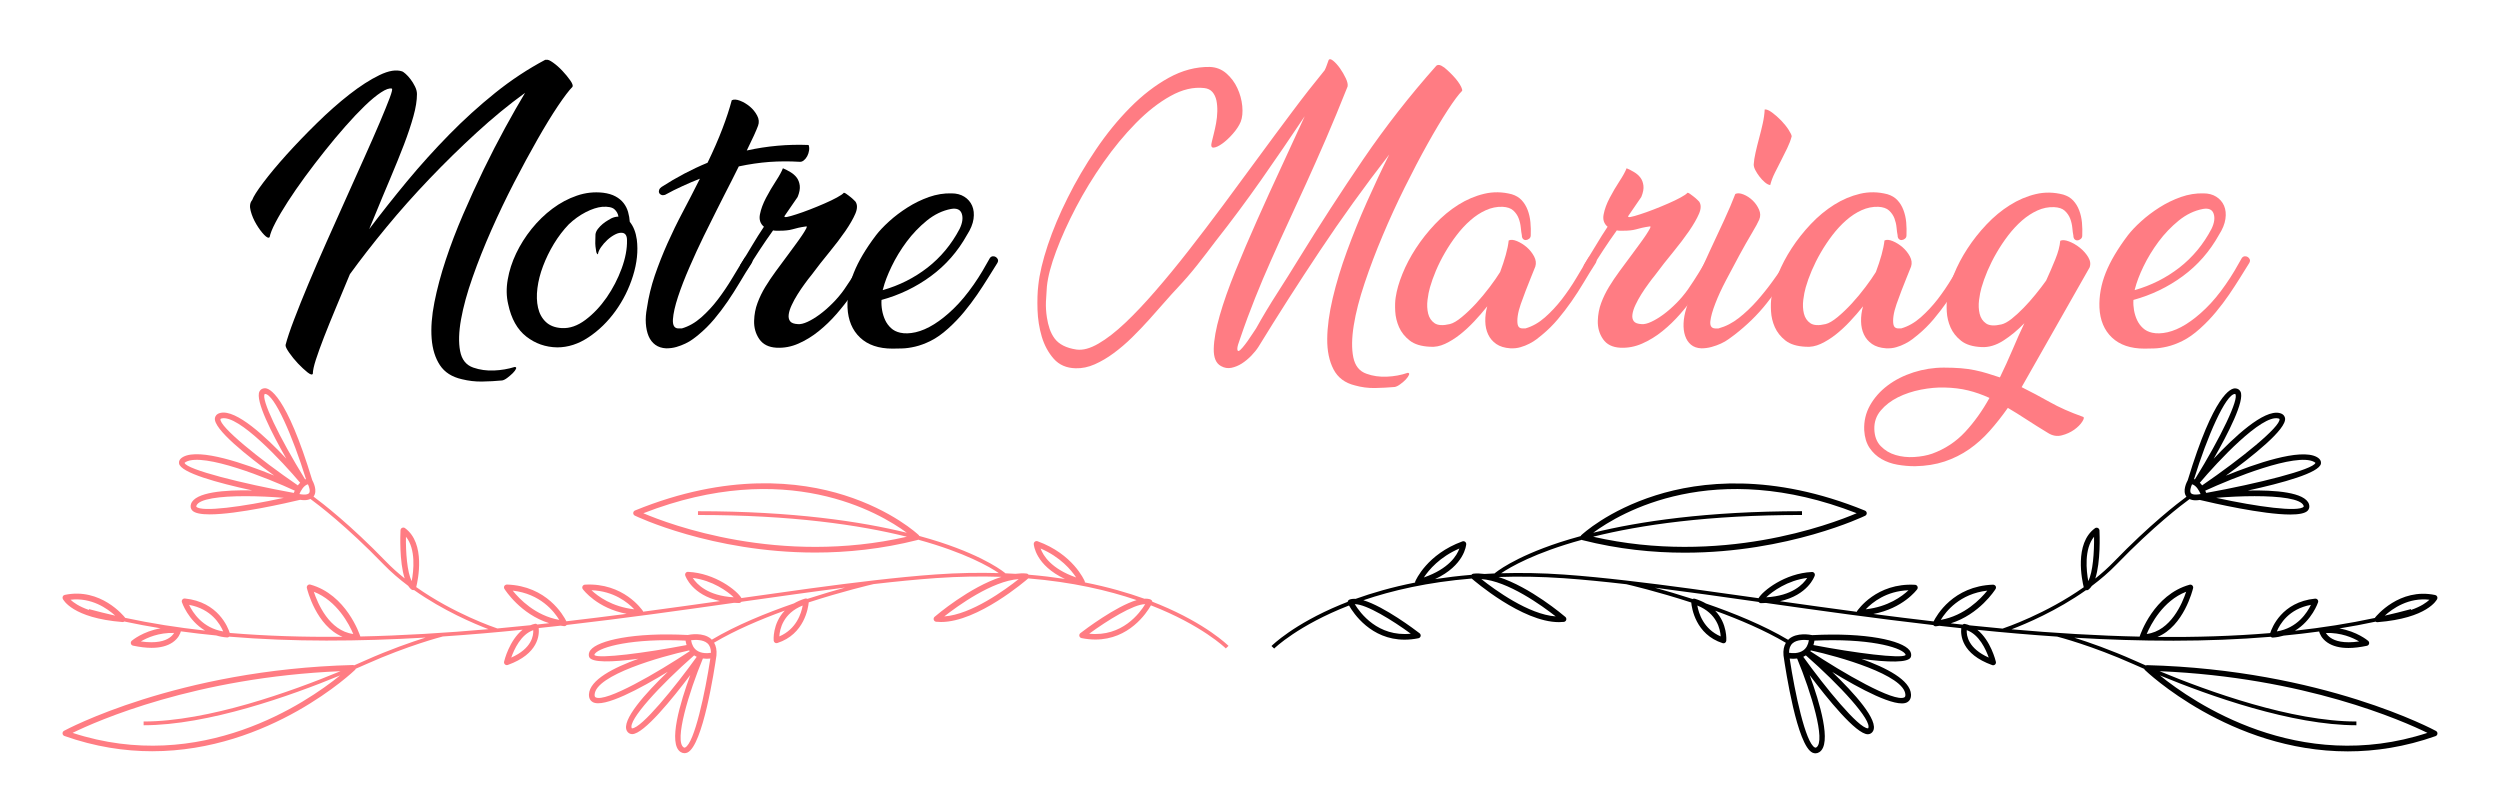 <?xml version="1.0" encoding="utf-8"?>
<!-- Generator: Adobe Illustrator 16.0.0, SVG Export Plug-In . SVG Version: 6.00 Build 0)  -->
<!DOCTYPE svg PUBLIC "-//W3C//DTD SVG 1.1//EN" "http://www.w3.org/Graphics/SVG/1.1/DTD/svg11.dtd">
<svg version="1.1" id="Calque_1" xmlns="http://www.w3.org/2000/svg" xmlns:xlink="http://www.w3.org/1999/xlink" x="0px" y="0px"
	 width="200px" height="65px" viewBox="0 0 200 65" enable-background="new 0 0 200 65" xml:space="preserve">
<g>
	<g>
		<g>
			<path d="M43.72,4.786c0.097-0.031,0.272,0.04,0.525,0.222c0.254,0.18,0.503,0.399,0.748,0.661
				c0.244,0.26,0.453,0.514,0.624,0.759c0.172,0.244,0.233,0.415,0.184,0.514c-0.277,0.28-0.664,0.79-1.164,1.532
				c-0.498,0.741-1.044,1.638-1.641,2.683c-0.596,1.046-1.217,2.193-1.863,3.441c-0.645,1.25-1.254,2.52-1.824,3.81
				c-0.572,1.293-1.074,2.554-1.506,3.788c-0.434,1.229-0.74,2.351-0.92,3.354c-0.179,1.003-0.205,1.851-0.073,2.535
				c0.131,0.688,0.481,1.126,1.054,1.323c0.521,0.181,1.073,0.256,1.654,0.232c0.578-0.024,1.13-0.119,1.653-0.282
				c0.113,0,0.151,0.05,0.109,0.147c-0.04,0.099-0.126,0.214-0.257,0.346c-0.131,0.127-0.277,0.255-0.441,0.378
				c-0.163,0.124-0.301,0.19-0.416,0.208c-0.523,0.05-1.057,0.077-1.604,0.087c-0.548,0.008-1.082-0.056-1.605-0.185
				c-0.801-0.18-1.389-0.556-1.766-1.129c-0.374-0.57-0.595-1.281-0.66-2.13c-0.065-0.851,0.008-1.813,0.221-2.893
				c0.213-1.077,0.514-2.208,0.906-3.391c0.391-1.185,0.854-2.395,1.385-3.628c0.53-1.234,1.082-2.437,1.653-3.614
				c0.572-1.175,1.144-2.284,1.715-3.33c0.572-1.046,1.103-1.978,1.593-2.794c-1.307,0.947-2.605,2.014-3.895,3.199
				c-1.292,1.183-2.545,2.412-3.762,3.686s-2.365,2.565-3.441,3.871c-1.078,1.306-2.051,2.557-2.916,3.75
				c-0.393,0.946-0.769,1.849-1.127,2.705c-0.359,0.859-0.674,1.636-0.943,2.328c-0.27,0.695-0.485,1.293-0.65,1.802
				c-0.163,0.506-0.244,0.88-0.244,1.126c-0.049,0.114-0.192,0.076-0.429-0.11c-0.237-0.188-0.489-0.426-0.76-0.708
				c-0.269-0.288-0.506-0.577-0.71-0.873c-0.205-0.293-0.299-0.497-0.282-0.612c0.131-0.506,0.359-1.188,0.687-2.045
				c0.326-0.856,0.71-1.813,1.151-2.865c0.442-1.055,0.923-2.165,1.444-3.335c0.523-1.165,1.043-2.327,1.557-3.479
				c0.516-1.149,1.008-2.251,1.482-3.306c0.473-1.055,0.883-1.986,1.225-2.793c0.342-0.809,0.604-1.453,0.785-1.935
				c0.178-0.482,0.235-0.732,0.17-0.748c-0.195-0.049-0.485,0.053-0.869,0.307c-0.385,0.251-0.816,0.612-1.299,1.077
				c-0.482,0.467-0.996,1.008-1.542,1.629c-0.548,0.621-1.095,1.273-1.642,1.961c-0.548,0.686-1.078,1.381-1.594,2.081
				c-0.514,0.704-0.971,1.365-1.371,1.985c-0.4,0.622-0.732,1.179-0.992,1.677c-0.262,0.5-0.417,0.887-0.467,1.166
				c-0.081,0.099-0.229,0.035-0.44-0.185c-0.212-0.222-0.421-0.501-0.625-0.846c-0.204-0.343-0.354-0.697-0.452-1.064
				c-0.1-0.369-0.059-0.659,0.121-0.87c0.098-0.278,0.396-0.749,0.896-1.41c0.497-0.66,1.114-1.399,1.849-2.217
				c0.736-0.814,1.544-1.657,2.426-2.521c0.883-0.867,1.752-1.636,2.609-2.305c0.857-0.668,1.658-1.185,2.402-1.543
				c0.742-0.359,1.35-0.458,1.824-0.295c0.049,0.016,0.139,0.083,0.27,0.195c0.131,0.116,0.262,0.258,0.391,0.429
				c0.132,0.172,0.251,0.364,0.355,0.577c0.107,0.213,0.16,0.415,0.16,0.612c0,0.506-0.094,1.099-0.283,1.775
				c-0.187,0.677-0.439,1.434-0.757,2.269c-0.319,0.831-0.684,1.73-1.091,2.694c-0.41,0.963-0.834,1.985-1.275,3.061l-0.416,1.005
				c0.947-1.257,1.956-2.53,3.025-3.823c1.069-1.289,2.193-2.534,3.37-3.735c1.175-1.199,2.405-2.313,3.687-3.344
				c1.281-1.029,2.617-1.909,4.005-2.646H43.72z"/>
			<path d="M48.252,15.419c0.392,0.051,0.723,0.147,0.99,0.294c0.271,0.146,0.486,0.327,0.651,0.541
				c0.162,0.21,0.28,0.446,0.354,0.708c0.073,0.263,0.119,0.522,0.135,0.784c0.294,0.359,0.48,0.832,0.563,1.421
				c0.115,0.915,0.013,1.882-0.307,2.904c-0.317,1.02-0.783,1.954-1.396,2.806c-0.611,0.848-1.326,1.548-2.143,2.094
				c-0.818,0.548-1.657,0.819-2.523,0.819c-0.93-0.016-1.756-0.306-2.475-0.868c-0.719-0.564-1.201-1.424-1.446-2.585
				c-0.147-0.621-0.159-1.282-0.035-1.983c0.12-0.703,0.345-1.396,0.673-2.084c0.327-0.685,0.738-1.338,1.236-1.959
				c0.5-0.62,1.055-1.161,1.668-1.618c0.611-0.457,1.261-0.805,1.947-1.039C46.83,15.415,47.531,15.338,48.252,15.419z
				 M47.834,20.345c-0.064-0.016-0.109-0.087-0.135-0.21c-0.025-0.121-0.045-0.26-0.061-0.415c-0.018-0.154-0.021-0.322-0.012-0.504
				c0.008-0.18,0.012-0.335,0.012-0.464c0.016-0.146,0.081-0.293,0.195-0.441c0.115-0.147,0.241-0.277,0.38-0.393
				c0.14-0.115,0.274-0.208,0.404-0.283c0.132-0.072,0.221-0.123,0.271-0.159c0.195-0.096,0.392-0.146,0.587-0.146
				c-0.032-0.228-0.14-0.423-0.319-0.586c-0.178-0.162-0.505-0.23-0.979-0.199c-0.392,0.037-0.833,0.18-1.322,0.43
				c-0.491,0.256-0.939,0.577-1.35,0.969c-0.439,0.457-0.836,0.977-1.188,1.555c-0.351,0.581-0.641,1.174-0.869,1.778
				c-0.23,0.604-0.381,1.194-0.454,1.775c-0.073,0.58-0.056,1.103,0.05,1.567c0.105,0.467,0.314,0.845,0.625,1.139
				c0.31,0.294,0.734,0.458,1.273,0.489c0.637,0.036,1.27-0.187,1.898-0.66s1.193-1.07,1.691-1.787
				c0.498-0.721,0.897-1.492,1.2-2.316c0.302-0.823,0.444-1.579,0.429-2.267c0-0.343-0.115-0.539-0.342-0.586
				c-0.182-0.032-0.381,0.008-0.602,0.122c-0.221,0.112-0.43,0.26-0.625,0.438c-0.197,0.18-0.368,0.379-0.515,0.589
				C47.932,19.991,47.85,20.182,47.834,20.345z"/>
			<path d="M53.199,15.59c-0.115,0.035-0.213,0.035-0.294,0c-0.081-0.031-0.14-0.084-0.171-0.159c-0.033-0.073-0.033-0.155,0-0.244
				c0.031-0.091,0.098-0.166,0.195-0.233c1.192-0.769,2.416-1.413,3.675-1.934c0.474-0.98,0.871-1.888,1.188-2.722
				c0.319-0.832,0.567-1.593,0.748-2.277c0.162-0.083,0.383-0.071,0.661,0.036c0.277,0.107,0.54,0.263,0.784,0.466
				s0.439,0.445,0.587,0.724c0.147,0.276,0.171,0.546,0.073,0.809c-0.065,0.179-0.175,0.44-0.33,0.783
				c-0.156,0.342-0.347,0.744-0.574,1.201c1.631-0.361,3.282-0.508,4.947-0.441c0.049,0.132,0.063,0.279,0.037,0.441
				c-0.025,0.163-0.074,0.314-0.146,0.451c-0.073,0.139-0.169,0.255-0.282,0.346c-0.115,0.088-0.229,0.123-0.343,0.107
				c-0.818-0.049-1.621-0.044-2.413,0.012c-0.794,0.061-1.605,0.179-2.438,0.357c-0.18,0.376-0.367,0.752-0.563,1.127
				c-0.196,0.375-0.385,0.743-0.564,1.103c-0.113,0.227-0.326,0.648-0.637,1.261c-0.311,0.613-0.657,1.311-1.041,2.094
				c-0.383,0.784-0.764,1.611-1.139,2.476c-0.377,0.866-0.684,1.658-0.92,2.376c-0.236,0.72-0.371,1.316-0.404,1.79
				c-0.031,0.474,0.105,0.72,0.416,0.735h0.295c0.555-0.162,1.074-0.458,1.556-0.884c0.481-0.425,0.927-0.906,1.335-1.444
				c0.408-0.54,0.788-1.103,1.14-1.691c0.351-0.588,0.681-1.126,0.991-1.616c0.051-0.082,0.119-0.126,0.209-0.134
				s0.172,0.012,0.244,0.06c0.074,0.048,0.127,0.115,0.16,0.196c0.033,0.083,0.016,0.182-0.049,0.293
				c-0.328,0.506-0.646,1.022-0.955,1.545c-0.312,0.522-0.635,1.029-0.968,1.519c-0.335,0.49-0.695,0.965-1.079,1.422
				s-0.805,0.874-1.261,1.25c-0.114,0.099-0.261,0.21-0.442,0.342c-0.179,0.131-0.377,0.251-0.6,0.354
				c-0.22,0.106-0.457,0.197-0.709,0.27c-0.256,0.075-0.527,0.111-0.822,0.111c-0.342-0.016-0.633-0.111-0.869-0.282
				s-0.416-0.406-0.539-0.696c-0.123-0.296-0.195-0.633-0.221-1.019c-0.024-0.382,0.004-0.787,0.086-1.214
				c0.131-0.896,0.344-1.774,0.637-2.633c0.294-0.857,0.63-1.704,1.005-2.548c0.375-0.84,0.783-1.679,1.225-2.512
				c0.442-0.832,0.874-1.675,1.3-2.522l0.073-0.146c-0.458,0.179-0.919,0.373-1.385,0.589C54.143,15.092,53.674,15.33,53.199,15.59z
				"/>
			<path d="M68.096,23.627c-0.344,0.489-0.735,0.987-1.176,1.493c-0.441,0.509-0.915,0.964-1.422,1.372
				c-0.506,0.41-1.045,0.74-1.616,0.992c-0.572,0.254-1.159,0.365-1.765,0.333c-0.621-0.035-1.078-0.262-1.373-0.688
				c-0.292-0.425-0.432-0.915-0.415-1.469c0.016-0.509,0.105-0.982,0.271-1.421c0.162-0.441,0.37-0.871,0.625-1.289
				c0.252-0.413,0.529-0.827,0.831-1.237c0.302-0.407,0.617-0.832,0.942-1.273c0.213-0.294,0.426-0.582,0.637-0.867
				c0.213-0.287,0.394-0.541,0.54-0.761c0.147-0.223,0.255-0.396,0.319-0.525c0.064-0.132,0.064-0.189,0-0.174
				c-0.246,0.034-0.453,0.071-0.625,0.11c-0.172,0.04-0.331,0.083-0.479,0.124c-0.146,0.04-0.303,0.068-0.465,0.084
				c-0.164,0.02-0.359,0.027-0.588,0.027c-0.082,0-0.163,0-0.244,0c-0.082,0-0.164-0.008-0.246-0.027
				c-0.375,0.525-0.734,1.046-1.078,1.57c-0.344,0.521-0.67,1.027-0.98,1.518c-0.047,0.083-0.117,0.126-0.207,0.134
				c-0.091,0.009-0.168-0.008-0.232-0.047c-0.066-0.04-0.115-0.107-0.147-0.195c-0.034-0.091-0.008-0.195,0.073-0.307
				c0.326-0.524,0.634-1.026,0.918-1.508c0.286-0.481,0.592-0.967,0.92-1.457c-0.295-0.246-0.401-0.577-0.318-0.995
				c0.08-0.413,0.244-0.855,0.488-1.32c0.246-0.467,0.508-0.911,0.785-1.337c0.277-0.423,0.465-0.768,0.564-1.027
				c0.194,0.08,0.396,0.184,0.6,0.307c0.204,0.12,0.371,0.268,0.502,0.439c0.131,0.174,0.211,0.384,0.246,0.639
				c0.031,0.251-0.025,0.559-0.172,0.916l-1.03,1.496c-0.063,0.1-0.009,0.131,0.173,0.1c0.178-0.035,0.432-0.103,0.758-0.212
				c0.328-0.104,0.69-0.233,1.091-0.389c0.399-0.155,0.788-0.315,1.163-0.479c0.377-0.163,0.707-0.322,0.992-0.478
				c0.287-0.154,0.471-0.282,0.552-0.381c0.05,0,0.118,0.032,0.209,0.099c0.089,0.064,0.188,0.14,0.293,0.22
				c0.107,0.083,0.201,0.163,0.282,0.247c0.082,0.08,0.131,0.13,0.146,0.146c0.164,0.243,0.16,0.566-0.012,0.968
				c-0.171,0.398-0.437,0.86-0.796,1.385c-0.359,0.521-0.784,1.083-1.274,1.68c-0.489,0.594-0.972,1.21-1.445,1.847
				c-0.163,0.198-0.344,0.429-0.538,0.7c-0.197,0.27-0.384,0.545-0.563,0.831c-0.182,0.287-0.336,0.568-0.465,0.848
				c-0.133,0.275-0.215,0.53-0.246,0.756c-0.033,0.23,0.004,0.414,0.109,0.554c0.106,0.139,0.315,0.215,0.625,0.23
				c0.213,0.02,0.47-0.044,0.771-0.183c0.303-0.139,0.625-0.335,0.969-0.587c0.344-0.253,0.686-0.552,1.027-0.895
				c0.344-0.342,0.654-0.711,0.932-1.102c0.327-0.474,0.625-0.932,0.895-1.373c0.27-0.44,0.494-0.824,0.674-1.151
				c0.064-0.082,0.143-0.126,0.232-0.134s0.172,0.012,0.245,0.06s0.123,0.115,0.147,0.196c0.025,0.083,0.003,0.182-0.061,0.293
				c-0.279,0.427-0.539,0.859-0.784,1.301C68.634,22.793,68.373,23.219,68.096,23.627z"/>
			<path d="M77.355,18.801c-0.733,1.32-1.698,2.419-2.891,3.295c-1.191,0.875-2.507,1.507-3.943,1.898
				c-0.018,0.277,0,0.557,0.049,0.831c0.049,0.279,0.131,0.541,0.244,0.785c0.115,0.246,0.271,0.457,0.467,0.636
				c0.195,0.183,0.44,0.303,0.734,0.37c0.359,0.081,0.771,0.068,1.238-0.037c0.465-0.106,0.955-0.317,1.468-0.636
				c0.517-0.321,1.043-0.74,1.582-1.265c0.538-0.521,1.067-1.159,1.592-1.91c0.261-0.375,0.498-0.743,0.711-1.103
				c0.212-0.359,0.407-0.701,0.589-1.028c0.063-0.082,0.141-0.126,0.231-0.134s0.172,0.012,0.245,0.06
				c0.074,0.048,0.127,0.115,0.16,0.196c0.031,0.083,0.016,0.182-0.051,0.293c-0.229,0.362-0.473,0.752-0.734,1.178
				c-0.262,0.423-0.551,0.868-0.869,1.334c-0.319,0.465-0.67,0.932-1.054,1.396c-0.384,0.466-0.812,0.911-1.286,1.337
				s-0.931,0.748-1.373,0.967c-0.441,0.22-0.857,0.375-1.249,0.466s-0.743,0.139-1.054,0.146c-0.309,0.01-0.563,0.014-0.76,0.014
				c-1.109,0-1.975-0.296-2.596-0.885c-0.621-0.586-0.957-1.388-1.004-2.399c-0.034-0.932,0.134-1.858,0.502-2.782
				c0.367-0.922,0.959-1.921,1.775-3c0.261-0.342,0.613-0.715,1.053-1.114c0.441-0.401,0.932-0.771,1.471-1.113
				c0.539-0.343,1.11-0.621,1.715-0.836c0.604-0.21,1.209-0.31,1.813-0.291c0.393,0,0.732,0.089,1.017,0.268
				c0.286,0.179,0.495,0.422,0.625,0.723c0.131,0.304,0.167,0.653,0.111,1.056C77.826,17.914,77.65,18.343,77.355,18.801z
				 M70.645,23.111c-0.018,0.035-0.025,0.066-0.025,0.099c1.323-0.375,2.516-0.976,3.578-1.799c1.061-0.827,1.918-1.857,2.572-3.101
				c0.228-0.473,0.284-0.878,0.172-1.213c-0.115-0.334-0.4-0.461-0.859-0.381c-0.686,0.131-1.33,0.44-1.935,0.93
				c-0.604,0.493-1.144,1.055-1.618,1.691c-0.473,0.637-0.873,1.297-1.199,1.973C71.004,21.988,70.773,22.589,70.645,23.111z"/>
			<path fill="#FF7C83" d="M106.288,4.81c0.068-0.112,0.188-0.096,0.368,0.052c0.18,0.146,0.359,0.346,0.54,0.598
				c0.179,0.254,0.335,0.521,0.465,0.798c0.132,0.277,0.179,0.498,0.147,0.661c-0.604,1.521-1.182,2.91-1.727,4.178
				c-0.55,1.266-1.075,2.452-1.581,3.563c-0.507,1.11-0.994,2.169-1.459,3.176c-0.467,1.002-0.919,1.998-1.357,2.988
				c-0.441,0.986-0.867,1.993-1.274,3.013c-0.408,1.021-0.811,2.102-1.199,3.246c-0.148,0.392-0.225,0.661-0.225,0.81
				c0,0.146,0.041,0.206,0.113,0.183c0.072-0.025,0.174-0.116,0.305-0.271c0.133-0.154,0.266-0.329,0.406-0.524
				c0.139-0.196,0.268-0.387,0.389-0.576c0.125-0.188,0.221-0.331,0.285-0.428c0.537-0.967,1.102-1.905,1.689-2.817
				c0.589-0.914,1.165-1.838,1.738-2.77c1.668-2.71,3.387-5.364,5.158-7.963c1.771-2.597,3.719-5.088,5.841-7.473
				c0.101-0.08,0.23-0.08,0.395,0c0.163,0.084,0.318,0.196,0.466,0.343c0.146,0.131,0.298,0.278,0.453,0.442
				c0.155,0.163,0.29,0.321,0.403,0.477c0.114,0.155,0.205,0.303,0.27,0.441c0.063,0.14,0.091,0.243,0.074,0.307
				c-0.278,0.278-0.663,0.792-1.152,1.543c-0.49,0.753-1.028,1.653-1.616,2.707c-0.589,1.055-1.197,2.213-1.825,3.479
				c-0.63,1.269-1.219,2.55-1.764,3.847c-0.55,1.299-1.03,2.568-1.445,3.81c-0.417,1.242-0.709,2.371-0.87,3.382
				c-0.163,1.015-0.175,1.863-0.037,2.548c0.14,0.688,0.494,1.129,1.067,1.323c0.489,0.179,1.026,0.255,1.615,0.231
				s1.142-0.125,1.666-0.307c0.113,0,0.151,0.056,0.109,0.159c-0.041,0.106-0.127,0.231-0.255,0.371
				c-0.132,0.138-0.284,0.267-0.455,0.389c-0.171,0.125-0.314,0.191-0.43,0.212c-0.521,0.047-1.053,0.074-1.59,0.084
				c-0.542,0.008-1.071-0.061-1.593-0.208c-0.802-0.195-1.372-0.625-1.715-1.286c-0.344-0.664-0.513-1.475-0.504-2.438
				c0.009-0.963,0.156-2.049,0.44-3.259c0.285-1.209,0.667-2.463,1.141-3.761c0.475-1.298,1.004-2.61,1.593-3.931
				c0.588-1.325,1.183-2.592,1.787-3.798c-1.976,2.548-3.825,5.114-5.548,7.704c-1.725,2.588-3.362,5.149-4.914,7.681
				c-0.147,0.231-0.338,0.465-0.574,0.712c-0.238,0.243-0.49,0.452-0.76,0.626c-0.27,0.171-0.547,0.282-0.834,0.342
				c-0.283,0.055-0.559,0.012-0.82-0.136c-0.408-0.212-0.604-0.677-0.588-1.396c0.016-0.722,0.176-1.604,0.479-2.66
				c0.301-1.054,0.719-2.232,1.248-3.54c0.531-1.306,1.111-2.666,1.742-4.079c0.628-1.413,1.273-2.83,1.935-4.25
				c0.659-1.421,1.285-2.778,1.874-4.067c-1.144,1.715-2.302,3.406-3.467,5.071c-1.17,1.666-2.389,3.309-3.664,4.925
				c-0.49,0.652-0.982,1.294-1.48,1.922c-0.498,0.629-1.02,1.23-1.557,1.802c-0.311,0.327-0.656,0.711-1.041,1.151
				c-0.383,0.441-0.793,0.903-1.227,1.385c-0.43,0.481-0.887,0.959-1.369,1.433c-0.482,0.475-0.975,0.895-1.473,1.262
				c-0.496,0.369-1.002,0.666-1.518,0.895c-0.516,0.228-1.025,0.334-1.531,0.318c-0.734-0.016-1.318-0.27-1.752-0.76
				c-0.432-0.49-0.75-1.078-0.957-1.763c-0.203-0.688-0.316-1.404-0.342-2.157c-0.023-0.752-0.004-1.404,0.063-1.958
				c0.096-0.915,0.352-1.984,0.758-3.211c0.41-1.225,0.939-2.491,1.596-3.796c0.65-1.31,1.404-2.591,2.252-3.848
				s1.764-2.38,2.744-3.367c0.98-0.991,2.008-1.782,3.086-2.379c1.078-0.594,2.172-0.884,3.281-0.867
				c0.51,0.016,0.947,0.187,1.326,0.513c0.373,0.327,0.67,0.72,0.879,1.177c0.215,0.457,0.346,0.936,0.395,1.433
				c0.047,0.498,0.008,0.919-0.123,1.262c-0.131,0.312-0.34,0.63-0.625,0.956s-0.572,0.593-0.855,0.796
				c-0.285,0.202-0.521,0.31-0.699,0.317c-0.18,0.009-0.221-0.158-0.125-0.5c0.037-0.148,0.084-0.347,0.148-0.602
				c0.066-0.254,0.125-0.534,0.184-0.844c0.059-0.311,0.09-0.626,0.098-0.943c0.008-0.318-0.016-0.613-0.07-0.884
				c-0.061-0.27-0.164-0.493-0.318-0.673c-0.156-0.182-0.375-0.286-0.65-0.318c-0.867-0.1-1.77,0.113-2.709,0.638
				c-0.939,0.521-1.863,1.246-2.768,2.168c-0.906,0.921-1.773,1.971-2.598,3.147c-0.824,1.174-1.555,2.372-2.193,3.591
				c-0.635,1.214-1.164,2.38-1.578,3.489c-0.418,1.11-0.668,2.058-0.748,2.841c-0.031,0.395-0.057,0.797-0.076,1.214
				c-0.016,0.417,0.01,0.836,0.076,1.261c0.049,0.327,0.125,0.634,0.221,0.92c0.098,0.286,0.232,0.542,0.402,0.771
				c0.172,0.229,0.4,0.415,0.688,0.563c0.285,0.146,0.641,0.255,1.064,0.317c0.506,0.067,1.092-0.092,1.752-0.477
				c0.664-0.383,1.373-0.936,2.133-1.652c0.76-0.72,1.568-1.572,2.424-2.563c0.859-0.986,1.742-2.062,2.646-3.22
				c0.906-1.161,1.83-2.371,2.77-3.637c0.939-1.269,1.869-2.53,2.793-3.788c0.921-1.257,1.833-2.486,2.732-3.685
				c0.896-1.201,1.765-2.308,2.595-3.322c0.066-0.129,0.124-0.263,0.171-0.403C106.191,5.076,106.239,4.941,106.288,4.81z"/>
			<path fill="#FF7C83" d="M122.46,18.824c0,0.116-0.042,0.204-0.123,0.271c-0.083,0.064-0.167,0.101-0.258,0.108
				c-0.088,0.009-0.167-0.021-0.231-0.084c-0.067-0.066-0.099-0.162-0.099-0.295c-0.034-0.163-0.062-0.369-0.086-0.624
				c-0.025-0.254-0.082-0.498-0.172-0.736c-0.089-0.234-0.232-0.445-0.428-0.624c-0.196-0.179-0.481-0.275-0.858-0.296
				c-0.459-0.016-0.904,0.076-1.334,0.271c-0.434,0.195-0.848,0.466-1.236,0.808c-0.395,0.343-0.761,0.741-1.103,1.189
				c-0.345,0.449-0.654,0.916-0.932,1.396c-0.279,0.481-0.521,0.964-0.725,1.444c-0.202,0.482-0.362,0.928-0.477,1.337
				c-0.083,0.276-0.147,0.612-0.196,1.004c-0.049,0.394-0.031,0.756,0.049,1.091c0.083,0.334,0.254,0.593,0.514,0.771
				c0.262,0.179,0.672,0.203,1.225,0.071c0.262-0.063,0.581-0.25,0.956-0.562c0.377-0.31,0.755-0.673,1.141-1.09
				c0.382-0.418,0.746-0.855,1.091-1.313c0.343-0.454,0.62-0.855,0.833-1.199c0.179-0.474,0.328-0.93,0.452-1.372
				c0.123-0.442,0.199-0.823,0.232-1.15c0.161-0.083,0.384-0.067,0.662,0.048c0.276,0.115,0.539,0.279,0.785,0.489
				c0.242,0.212,0.438,0.459,0.586,0.736c0.146,0.278,0.18,0.546,0.099,0.809c-0.099,0.245-0.216,0.537-0.355,0.883
				c-0.139,0.343-0.278,0.692-0.416,1.051c-0.14,0.361-0.271,0.717-0.393,1.067c-0.121,0.35-0.206,0.669-0.245,0.954
				c-0.039,0.286-0.039,0.521,0,0.699c0.039,0.181,0.151,0.279,0.331,0.295h0.293c0.557-0.162,1.075-0.458,1.558-0.884
				c0.479-0.425,0.931-0.906,1.348-1.444c0.414-0.54,0.8-1.103,1.15-1.691c0.35-0.588,0.673-1.126,0.966-1.616
				c0.05-0.082,0.125-0.126,0.223-0.134c0.097-0.008,0.184,0.012,0.256,0.06c0.075,0.048,0.126,0.115,0.16,0.196
				c0.031,0.083,0.016,0.182-0.05,0.293c-0.326,0.506-0.644,1.022-0.954,1.545c-0.312,0.522-0.636,1.029-0.98,1.519
				c-0.343,0.49-0.707,0.965-1.091,1.422s-0.806,0.874-1.263,1.25c-0.111,0.099-0.255,0.21-0.426,0.342
				c-0.172,0.131-0.369,0.255-0.589,0.366c-0.223,0.115-0.457,0.21-0.712,0.281c-0.251,0.076-0.527,0.104-0.82,0.088
				c-0.457-0.032-0.828-0.147-1.114-0.343c-0.285-0.197-0.502-0.449-0.649-0.76c-0.146-0.31-0.225-0.66-0.232-1.054
				c-0.01-0.392,0.046-0.791,0.157-1.201c-0.327,0.41-0.671,0.81-1.039,1.201c-0.369,0.394-0.748,0.744-1.141,1.054
				c-0.392,0.311-0.793,0.559-1.198,0.748c-0.41,0.188-0.81,0.264-1.201,0.231c-0.702-0.032-1.246-0.198-1.63-0.502
				c-0.384-0.302-0.666-0.657-0.847-1.065c-0.179-0.409-0.282-0.832-0.306-1.273c-0.023-0.442-0.012-0.809,0.036-1.103
				c0.083-0.572,0.262-1.201,0.541-1.887c0.278-0.688,0.636-1.369,1.077-2.046c0.443-0.679,0.951-1.323,1.532-1.937
				c0.578-0.613,1.198-1.127,1.861-1.544c0.662-0.415,1.351-0.709,2.071-0.88c0.717-0.172,1.453-0.16,2.203,0.036
				c0.327,0.099,0.593,0.258,0.797,0.478c0.203,0.22,0.362,0.481,0.477,0.783c0.116,0.303,0.189,0.63,0.222,0.98
				C122.468,18.136,122.476,18.482,122.46,18.824z"/>
			<path fill="#FF7C83" d="M135.591,23.627c-0.345,0.489-0.734,0.987-1.176,1.493c-0.443,0.509-0.916,0.964-1.422,1.372
				c-0.505,0.41-1.045,0.74-1.615,0.992c-0.573,0.254-1.162,0.365-1.767,0.333c-0.62-0.035-1.078-0.262-1.37-0.688
				c-0.293-0.425-0.433-0.915-0.417-1.469c0.016-0.509,0.106-0.982,0.27-1.421c0.163-0.441,0.372-0.871,0.626-1.289
				c0.252-0.413,0.529-0.827,0.831-1.237c0.303-0.407,0.618-0.832,0.942-1.273c0.213-0.294,0.426-0.582,0.638-0.867
				c0.212-0.287,0.395-0.541,0.539-0.761c0.146-0.223,0.253-0.396,0.32-0.525c0.064-0.132,0.064-0.189,0-0.174
				c-0.247,0.034-0.453,0.071-0.624,0.11c-0.173,0.04-0.333,0.083-0.479,0.124c-0.146,0.04-0.303,0.068-0.464,0.084
				c-0.164,0.02-0.362,0.027-0.589,0.027c-0.083,0-0.163,0-0.246,0c-0.08,0-0.164-0.008-0.244-0.027
				c-0.378,0.525-0.736,1.046-1.079,1.57c-0.342,0.521-0.671,1.027-0.979,1.518c-0.051,0.083-0.119,0.126-0.211,0.134
				c-0.088,0.009-0.167-0.008-0.229-0.047c-0.067-0.04-0.116-0.107-0.147-0.195c-0.034-0.091-0.008-0.195,0.072-0.307
				c0.325-0.524,0.632-1.026,0.92-1.508c0.285-0.481,0.591-0.967,0.917-1.457c-0.293-0.246-0.402-0.577-0.316-0.995
				c0.079-0.413,0.242-0.855,0.487-1.32c0.247-0.467,0.506-0.911,0.786-1.337c0.277-0.423,0.464-0.768,0.563-1.027
				c0.194,0.08,0.395,0.184,0.6,0.307c0.205,0.12,0.37,0.268,0.502,0.439c0.133,0.174,0.211,0.384,0.244,0.639
				c0.033,0.251-0.023,0.559-0.171,0.916l-1.027,1.496c-0.067,0.1-0.008,0.131,0.171,0.1c0.179-0.035,0.433-0.103,0.76-0.212
				c0.327-0.104,0.689-0.233,1.091-0.389c0.397-0.155,0.788-0.315,1.161-0.479c0.376-0.163,0.708-0.322,0.992-0.478
				c0.285-0.154,0.469-0.282,0.552-0.381c0.049,0,0.12,0.032,0.208,0.099c0.091,0.064,0.188,0.14,0.294,0.22
				c0.108,0.083,0.2,0.163,0.283,0.247c0.081,0.08,0.13,0.13,0.146,0.146c0.164,0.243,0.16,0.566-0.012,0.968
				c-0.171,0.398-0.437,0.86-0.795,1.385c-0.361,0.521-0.783,1.083-1.274,1.68c-0.492,0.594-0.975,1.21-1.447,1.847
				c-0.163,0.198-0.342,0.429-0.536,0.7c-0.198,0.27-0.387,0.545-0.565,0.831c-0.18,0.287-0.335,0.568-0.465,0.848
				c-0.132,0.275-0.213,0.53-0.244,0.756c-0.035,0.23,0.004,0.414,0.108,0.554c0.106,0.139,0.314,0.215,0.624,0.23
				c0.215,0.02,0.47-0.044,0.771-0.183c0.303-0.139,0.626-0.335,0.971-0.587c0.343-0.253,0.686-0.552,1.027-0.895
				c0.343-0.342,0.651-0.711,0.932-1.102c0.326-0.474,0.624-0.932,0.894-1.373c0.269-0.44,0.494-0.824,0.674-1.151
				c0.065-0.082,0.144-0.126,0.233-0.134c0.089-0.008,0.172,0.012,0.244,0.06c0.075,0.048,0.123,0.115,0.148,0.196
				c0.023,0.083,0.002,0.182-0.062,0.293c-0.279,0.427-0.541,0.859-0.783,1.301C136.13,22.793,135.868,23.219,135.591,23.627z"/>
			<path fill="#FF7C83" d="M138.824,15.518c0.162-0.083,0.381-0.07,0.648,0.036c0.27,0.107,0.516,0.267,0.736,0.478
				c0.221,0.212,0.392,0.458,0.514,0.736c0.122,0.277,0.126,0.546,0.014,0.807c-0.099,0.229-0.299,0.598-0.601,1.103
				c-0.303,0.506-0.628,1.083-0.981,1.729c-0.352,0.644-0.705,1.309-1.063,1.996c-0.361,0.685-0.651,1.314-0.87,1.887
				c-0.221,0.572-0.353,1.042-0.393,1.409c-0.041,0.366,0.085,0.561,0.381,0.576h0.27c0.587-0.162,1.134-0.445,1.64-0.847
				c0.507-0.398,0.983-0.852,1.433-1.357c0.449-0.509,0.875-1.039,1.275-1.596c0.4-0.553,0.771-1.078,1.115-1.567
				c0.064-0.079,0.147-0.127,0.244-0.135c0.099-0.008,0.179,0.008,0.246,0.051c0.063,0.04,0.105,0.104,0.122,0.195
				c0.016,0.091-0.025,0.19-0.122,0.307c-0.687,1.062-1.39,2.045-2.109,2.952c-0.718,0.907-1.576,1.743-2.57,2.512
				c-0.132,0.099-0.287,0.21-0.467,0.342c-0.179,0.131-0.383,0.251-0.612,0.354c-0.229,0.106-0.478,0.197-0.748,0.27
				c-0.269,0.075-0.541,0.111-0.818,0.111c-0.343-0.016-0.622-0.115-0.833-0.294c-0.215-0.179-0.368-0.418-0.466-0.712
				c-0.1-0.292-0.139-0.629-0.123-1.003c0.016-0.375,0.089-0.775,0.221-1.202c0.161-0.585,0.415-1.281,0.758-2.081
				s0.713-1.62,1.103-2.464c0.394-0.84,0.775-1.663,1.153-2.475C138.293,16.827,138.597,16.122,138.824,15.518z M141.175,8.757
				c0.147-0.02,0.346,0.063,0.589,0.243c0.247,0.18,0.486,0.393,0.725,0.637c0.234,0.246,0.438,0.494,0.601,0.748
				c0.162,0.255,0.244,0.43,0.244,0.525c-0.082,0.311-0.2,0.624-0.356,0.943c-0.155,0.318-0.316,0.648-0.488,0.982
				c-0.171,0.335-0.338,0.664-0.502,0.99s-0.287,0.653-0.37,0.98c-0.13-0.016-0.272-0.089-0.429-0.221
				c-0.155-0.13-0.295-0.281-0.427-0.453c-0.131-0.171-0.243-0.342-0.331-0.513c-0.091-0.172-0.134-0.323-0.134-0.454
				c0.016-0.279,0.064-0.597,0.147-0.956c0.078-0.36,0.175-0.734,0.279-1.129c0.106-0.39,0.205-0.787,0.293-1.187
				C141.106,9.494,141.159,9.115,141.175,8.757z"/>
			<path fill="#FF7C83" d="M152.519,18.824c0,0.116-0.039,0.204-0.122,0.271c-0.08,0.064-0.167,0.101-0.256,0.108
				c-0.09,0.009-0.169-0.021-0.234-0.084c-0.064-0.066-0.098-0.162-0.098-0.295c-0.034-0.163-0.062-0.369-0.085-0.624
				c-0.023-0.254-0.083-0.498-0.171-0.736c-0.091-0.234-0.235-0.445-0.43-0.624s-0.482-0.275-0.856-0.296
				c-0.458-0.016-0.903,0.076-1.337,0.271c-0.433,0.195-0.844,0.466-1.236,0.808c-0.391,0.343-0.76,0.741-1.103,1.189
				c-0.342,0.449-0.653,0.916-0.931,1.396c-0.28,0.481-0.518,0.964-0.724,1.444c-0.204,0.482-0.363,0.928-0.478,1.337
				c-0.082,0.276-0.146,0.612-0.197,1.004c-0.047,0.394-0.031,0.756,0.051,1.091c0.082,0.334,0.253,0.593,0.515,0.771
				c0.261,0.179,0.67,0.203,1.224,0.071c0.261-0.063,0.579-0.25,0.958-0.562c0.374-0.31,0.753-0.673,1.138-1.09
				c0.383-0.418,0.748-0.855,1.091-1.313c0.342-0.454,0.62-0.855,0.832-1.199c0.181-0.474,0.329-0.93,0.453-1.372
				c0.122-0.442,0.199-0.823,0.234-1.15c0.162-0.083,0.382-0.067,0.66,0.048c0.279,0.115,0.538,0.279,0.785,0.489
				c0.243,0.212,0.441,0.459,0.589,0.736c0.146,0.278,0.179,0.546,0.096,0.809c-0.096,0.245-0.216,0.537-0.356,0.883
				c-0.138,0.343-0.277,0.692-0.415,1.051c-0.139,0.361-0.27,0.717-0.392,1.067c-0.122,0.35-0.205,0.669-0.246,0.954
				c-0.039,0.286-0.039,0.521,0,0.699c0.041,0.181,0.151,0.279,0.331,0.295h0.293c0.558-0.162,1.074-0.458,1.557-0.884
				c0.48-0.425,0.932-0.906,1.35-1.444c0.414-0.54,0.799-1.103,1.148-1.691c0.352-0.588,0.676-1.126,0.968-1.616
				c0.051-0.082,0.123-0.126,0.223-0.134c0.097-0.008,0.183,0.012,0.257,0.06c0.073,0.048,0.124,0.115,0.159,0.196
				c0.032,0.083,0.017,0.182-0.051,0.293c-0.326,0.506-0.644,1.022-0.954,1.545c-0.312,0.522-0.637,1.029-0.979,1.519
				c-0.343,0.49-0.709,0.965-1.091,1.422c-0.387,0.457-0.805,0.874-1.262,1.25c-0.114,0.099-0.259,0.21-0.43,0.342
				c-0.171,0.131-0.365,0.255-0.589,0.366c-0.22,0.115-0.457,0.21-0.708,0.281c-0.254,0.076-0.53,0.104-0.822,0.088
				c-0.456-0.032-0.83-0.147-1.115-0.343c-0.284-0.197-0.502-0.449-0.649-0.76c-0.146-0.31-0.223-0.66-0.23-1.054
				c-0.01-0.392,0.043-0.791,0.158-1.201c-0.327,0.41-0.675,0.81-1.042,1.201c-0.366,0.394-0.749,0.744-1.138,1.054
				c-0.395,0.311-0.794,0.559-1.201,0.748c-0.409,0.188-0.81,0.264-1.201,0.231c-0.702-0.032-1.245-0.198-1.63-0.502
				c-0.383-0.302-0.663-0.657-0.845-1.065c-0.182-0.409-0.281-0.832-0.305-1.273c-0.025-0.442-0.013-0.809,0.035-1.103
				c0.08-0.572,0.262-1.201,0.539-1.887c0.278-0.688,0.636-1.369,1.077-2.046c0.443-0.679,0.95-1.323,1.531-1.937
				s1.201-1.127,1.863-1.544c0.661-0.415,1.352-0.709,2.07-0.88c0.719-0.172,1.454-0.16,2.203,0.036
				c0.326,0.099,0.593,0.258,0.797,0.478c0.205,0.22,0.365,0.481,0.477,0.783c0.116,0.303,0.191,0.63,0.223,0.98
				C152.526,18.136,152.534,18.482,152.519,18.824z"/>
			<path fill="#FF7C83" d="M161.73,30.972c0.752,0.373,1.503,0.773,2.254,1.196c0.752,0.424,1.634,0.815,2.646,1.174
				c0.114,0.031,0.099,0.161-0.049,0.389c-0.146,0.229-0.362,0.443-0.647,0.648c-0.288,0.203-0.618,0.354-0.994,0.45
				c-0.376,0.099-0.742,0.034-1.104-0.194c-0.619-0.374-1.19-0.734-1.713-1.075c-0.522-0.342-1.021-0.651-1.495-0.929
				c-0.473,0.67-0.959,1.286-1.457,1.845c-0.5,0.563-1.045,1.051-1.642,1.466c-0.597,0.414-1.25,0.74-1.961,0.978
				c-0.709,0.235-1.498,0.361-2.364,0.377c-0.473,0-0.943-0.039-1.408-0.122c-0.467-0.08-0.889-0.231-1.273-0.451
				c-0.384-0.22-0.702-0.517-0.957-0.891c-0.253-0.377-0.394-0.849-0.429-1.415c-0.031-0.72,0.124-1.383,0.466-1.993
				c0.345-0.61,0.813-1.138,1.408-1.586c0.597-0.449,1.287-0.798,2.073-1.052c0.784-0.25,1.591-0.378,2.423-0.378
				c0.506,0,0.959,0.018,1.361,0.049c0.398,0.031,0.775,0.087,1.126,0.159c0.35,0.072,0.685,0.158,1.004,0.257
				c0.319,0.096,0.651,0.202,0.994,0.318c0.358-0.734,0.692-1.471,1.004-2.202c0.309-0.736,0.628-1.448,0.954-2.133
				c-0.537,0.556-1.103,1.022-1.689,1.396c-0.588,0.375-1.169,0.546-1.74,0.513c-0.702-0.031-1.245-0.198-1.629-0.501
				c-0.384-0.302-0.663-0.657-0.846-1.065c-0.181-0.407-0.28-0.833-0.304-1.273c-0.025-0.442-0.013-0.81,0.035-1.103
				c0.08-0.573,0.26-1.201,0.539-1.886c0.277-0.689,0.636-1.37,1.077-2.047c0.442-0.679,0.95-1.324,1.531-1.937
				s1.201-1.127,1.862-1.541c0.661-0.417,1.353-0.713,2.071-0.884c0.719-0.172,1.453-0.159,2.202,0.037
				c0.327,0.099,0.594,0.258,0.798,0.477c0.205,0.223,0.364,0.481,0.477,0.784c0.116,0.302,0.191,0.629,0.223,0.979
				c0.031,0.353,0.039,0.699,0.023,1.041c0,0.117-0.039,0.205-0.122,0.271c-0.08,0.063-0.167,0.104-0.257,0.111
				s-0.168-0.022-0.233-0.087c-0.064-0.064-0.098-0.163-0.098-0.296c-0.034-0.162-0.062-0.369-0.085-0.624
				c-0.023-0.251-0.083-0.498-0.172-0.736c-0.091-0.233-0.234-0.442-0.429-0.624c-0.195-0.179-0.482-0.274-0.857-0.291
				c-0.458-0.02-0.902,0.072-1.336,0.268c-0.434,0.197-0.844,0.465-1.236,0.807c-0.393,0.346-0.76,0.741-1.103,1.189
				c-0.343,0.45-0.653,0.916-0.931,1.397c-0.28,0.48-0.518,0.963-0.725,1.444c-0.203,0.481-0.362,0.929-0.478,1.336
				c-0.082,0.28-0.146,0.613-0.196,1.004c-0.047,0.395-0.031,0.756,0.05,1.091c0.082,0.334,0.254,0.593,0.516,0.771
				c0.261,0.18,0.669,0.204,1.224,0.075c0.229-0.052,0.499-0.198,0.811-0.44c0.309-0.247,0.628-0.537,0.954-0.872
				c0.327-0.333,0.649-0.697,0.967-1.09c0.318-0.391,0.601-0.76,0.845-1.103c0.262-0.57,0.508-1.14,0.735-1.702
				c0.231-0.563,0.359-1.057,0.395-1.482c0.161-0.083,0.394-0.066,0.696,0.049c0.302,0.114,0.593,0.282,0.871,0.502
				c0.275,0.221,0.502,0.474,0.673,0.76s0.206,0.56,0.11,0.819L161.73,30.972z M154.576,36.293c1.03-0.377,1.907-0.955,2.634-1.738
				c0.729-0.783,1.377-1.691,1.948-2.722c-0.571-0.259-1.143-0.463-1.715-0.601c-0.571-0.14-1.199-0.216-1.887-0.231
				c-0.587-0.016-1.215,0.041-1.887,0.171c-0.669,0.132-1.281,0.335-1.836,0.612c-0.556,0.28-1.015,0.63-1.372,1.056
				c-0.359,0.423-0.531,0.923-0.515,1.491c0.017,0.573,0.188,1.026,0.515,1.361c0.326,0.334,0.721,0.573,1.187,0.71
				c0.465,0.138,0.965,0.193,1.494,0.159C153.674,36.528,154.151,36.44,154.576,36.293z"/>
			<path fill="#FF7C83" d="M177.509,18.801c-0.736,1.32-1.698,2.419-2.892,3.295c-1.19,0.875-2.509,1.507-3.943,1.898
				c-0.018,0.277,0,0.557,0.048,0.831c0.051,0.279,0.131,0.541,0.245,0.785c0.115,0.246,0.271,0.457,0.467,0.636
				c0.195,0.183,0.441,0.303,0.734,0.37c0.358,0.081,0.772,0.068,1.239-0.037c0.464-0.106,0.954-0.317,1.468-0.636
				c0.514-0.321,1.042-0.74,1.581-1.265c0.54-0.521,1.069-1.159,1.59-1.91c0.263-0.375,0.5-0.743,0.714-1.103
				c0.21-0.359,0.405-0.701,0.589-1.028c0.063-0.082,0.141-0.126,0.229-0.134c0.091-0.008,0.171,0.012,0.246,0.06
				c0.073,0.048,0.128,0.115,0.16,0.196c0.031,0.083,0.016,0.182-0.051,0.293c-0.228,0.362-0.474,0.752-0.733,1.178
				c-0.262,0.423-0.554,0.868-0.87,1.334c-0.319,0.465-0.669,0.932-1.055,1.396c-0.383,0.466-0.812,0.911-1.286,1.337
				s-0.932,0.748-1.372,0.967c-0.439,0.22-0.856,0.375-1.251,0.466c-0.389,0.091-0.741,0.139-1.05,0.146
				c-0.312,0.01-0.565,0.014-0.761,0.014c-1.109,0-1.977-0.296-2.599-0.885c-0.62-0.586-0.955-1.388-1.002-2.399
				c-0.034-0.932,0.135-1.858,0.502-2.782c0.366-0.922,0.959-1.921,1.773-3c0.263-0.342,0.614-0.715,1.056-1.114
				c0.441-0.401,0.932-0.771,1.469-1.113c0.539-0.343,1.111-0.621,1.715-0.836c0.604-0.21,1.208-0.31,1.814-0.291
				c0.392,0,0.731,0.089,1.016,0.268c0.286,0.179,0.495,0.422,0.626,0.723c0.128,0.304,0.168,0.653,0.108,1.056
				C177.978,17.914,177.803,18.343,177.509,18.801z M170.796,23.111c-0.016,0.035-0.023,0.066-0.023,0.099
				c1.32-0.375,2.514-0.976,3.577-1.799c1.06-0.827,1.917-1.857,2.57-3.101c0.23-0.473,0.286-0.878,0.172-1.213
				c-0.113-0.334-0.399-0.461-0.856-0.381c-0.688,0.131-1.333,0.44-1.938,0.93c-0.604,0.493-1.142,1.055-1.616,1.691
				c-0.472,0.637-0.873,1.297-1.201,1.973C171.154,21.988,170.926,22.589,170.796,23.111z"/>
		</g>
	</g>
	<g>
		<g>
			<path fill="#FF7C83" d="M98.281,51.67c-0.072-0.069-1.764-1.744-5.512-3.3c-0.186-0.078-0.384-0.158-0.584-0.234
				c-0.003-0.015-0.002-0.029-0.009-0.042c-0.021-0.058-0.063-0.105-0.118-0.13c-0.142-0.061-0.318-0.077-0.511-0.067
				c-1.315-0.473-2.896-0.935-4.758-1.304c0.001-0.033,0.001-0.065-0.013-0.097c-0.036-0.089-0.943-2.17-3.771-3.197
				c-0.07-0.024-0.15-0.014-0.213,0.031c-0.059,0.047-0.095,0.119-0.092,0.194c0.006,0.078,0.139,1.695,2.492,2.792
				c-0.912-0.138-1.877-0.257-2.905-0.341c-0.036-0.047-0.085-0.084-0.146-0.091c-0.291-0.033-0.596-0.018-0.905,0.021
				c-0.267-0.015-0.534-0.029-0.808-0.041l0.002-0.004c-0.058-0.051-1.48-1.266-5.234-2.493c-0.492-0.159-1.045-0.324-1.651-0.49
				c-0.011-0.021-0.019-0.043-0.036-0.061c-0.084-0.082-2.131-1.991-5.969-3.202c-3.532-1.117-9.305-1.81-16.739,1.224
				c-0.083,0.034-0.138,0.113-0.142,0.201c-0.004,0.09,0.047,0.171,0.127,0.21c0.078,0.04,6.158,2.955,14.434,2.955
				c2.559,0,5.324-0.279,8.189-1.006c0.018-0.003,0.029-0.018,0.044-0.024c3.774,1.036,5.736,2.187,6.453,2.674
				c-1.569-0.045-3.247-0.021-5.049,0.107c-1.546,0.109-3.229,0.277-5.004,0.481v-0.001c-0.001,0.001-0.009,0.002-0.015,0.003
				c-3.244,0.374-6.814,0.878-10.523,1.406c-0.328-0.58-2.098-1.995-4.27-2.096c-0.076-0.005-0.145,0.029-0.19,0.087
				c-0.044,0.061-0.058,0.138-0.033,0.209c0.024,0.074,0.547,1.548,2.778,2.042c-1.998,0.282-4.054,0.569-6.146,0.848
				c-0.007-0.018-0.007-0.036-0.018-0.051c-0.062-0.093-1.557-2.285-4.641-2.111c-0.084,0.005-0.156,0.056-0.191,0.129
				c-0.037,0.076-0.028,0.164,0.02,0.23c0.053,0.07,1.146,1.525,3.507,1.976c-1.589,0.207-3.198,0.407-4.821,0.595
				c-0.229-0.462-1.558-2.83-4.758-2.94c-0.081,0.006-0.16,0.044-0.203,0.114c-0.041,0.072-0.039,0.162,0.004,0.231
				c0.061,0.096,1.293,2.029,3.582,2.748c-0.313,0.034-0.629,0.07-0.943,0.104c-0.053-0.046-0.121-0.072-0.193-0.054
				c-0.127,0.025-0.25,0.064-0.369,0.112c-0.878,0.091-1.76,0.177-2.641,0.259c-0.219-0.073-3.471-1.177-6.49-3.309
				c0.133-0.529,0.777-3.499-0.898-4.719c-0.067-0.05-0.156-0.059-0.231-0.021c-0.075,0.034-0.124,0.11-0.128,0.19
				c-0.016,0.315-0.104,2.521,0.334,3.856c-0.517-0.413-1.018-0.856-1.48-1.334c-2.882-2.978-5.125-4.704-5.816-5.213
				c0.003-0.004,0.006-0.005,0.009-0.008c0.338-0.448-0.03-1.164-0.11-1.311c-2.094-6.892-3.453-7.384-3.814-7.347
				c-0.181,0.01-0.324,0.098-0.404,0.253c-0.371,0.712,1.01,3.393,2.143,5.376c-1.614-1.717-4.01-3.963-5.274-3.656
				c-0.328,0.076-0.412,0.285-0.434,0.403c-0.159,0.872,2.625,3.073,4.735,4.606c-2.324-0.946-5.944-2.209-7.27-1.495
				c-0.318,0.173-0.359,0.383-0.336,0.53c0.119,0.742,3.091,1.554,5.845,2.154c-2.185-0.048-4.57,0.136-4.888,1.086
				c-0.065,0.197-0.029,0.382,0.1,0.522c0.205,0.222,0.717,0.311,1.4,0.311c2.205,0,6.178-0.914,7.23-1.165
				c0.121,0.019,0.232,0.028,0.335,0.028c0.194,0,0.355-0.036,0.487-0.098c0.584,0.428,2.871,2.157,5.847,5.23
				c0.608,0.63,1.281,1.199,1.972,1.719c0.085,0.127,0.176,0.234,0.283,0.309c0.038,0.023,0.083,0.037,0.127,0.037
				c0.02,0,0.037-0.006,0.055-0.01c2.342,1.654,4.82,2.701,5.961,3.133c-3.415,0.301-6.854,0.513-10.257,0.586
				c-0.002-0.009,0.001-0.018-0.002-0.027c-0.044-0.135-1.114-3.331-3.991-4.126c-0.074-0.021-0.158,0-0.215,0.056
				c-0.058,0.056-0.082,0.137-0.064,0.214c0.033,0.144,0.746,3.044,2.85,3.906c-3.054,0.029-6.074-0.06-9.018-0.307
				c-0.135-0.428-0.922-2.486-3.59-2.756c-0.074-0.006-0.15,0.022-0.198,0.083c-0.049,0.059-0.063,0.139-0.04,0.211
				c0.006,0.02,0.486,1.452,1.849,2.273c-2.188-0.241-4.323-0.575-6.396-1.021c-0.005-0.008-0.004-0.018-0.01-0.026
				c-0.078-0.099-1.941-2.414-4.814-1.809c-0.068,0.016-0.125,0.059-0.154,0.12c-0.031,0.063-0.033,0.134-0.005,0.197
				c0.03,0.063,0.763,1.537,4.778,1.856c0.006,0.001,0.011,0.001,0.018,0.001c0.048,0,0.09-0.018,0.129-0.044
				c0.952,0.204,1.919,0.385,2.898,0.543c-1.412,0.248-2.258,0.957-2.305,0.996c-0.063,0.058-0.091,0.145-0.07,0.228
				c0.021,0.083,0.088,0.146,0.172,0.164c0.546,0.115,1.039,0.176,1.48,0.176c0.693,0,1.255-0.145,1.682-0.433
				c0.486-0.33,0.629-0.746,0.664-0.887c0.934,0.13,1.878,0.237,2.83,0.33c0.268,0.08,0.556,0.138,0.872,0.158
				c0.005,0,0.011,0,0.016,0c0.058,0,0.11-0.024,0.151-0.063c5.085,0.427,10.395,0.386,15.716,0.072
				c-1.126,0.353-2.878,0.958-4.854,1.841c-0.256,0.114-0.551,0.244-0.863,0.379c-0.029-0.013-0.057-0.023-0.09-0.024
				c-14.08,0.364-23.039,5.218-23.127,5.265c-0.078,0.045-0.123,0.128-0.116,0.217s0.065,0.165,0.15,0.196
				c2.456,0.868,4.813,1.221,7.022,1.221c9.433,0,16.152-6.432,16.234-6.513c0.023-0.023,0.036-0.056,0.047-0.085
				c0.313-0.137,0.607-0.265,0.865-0.38c3.313-1.48,5.99-2.174,6.104-2.203c2.135-0.144,4.268-0.327,6.384-0.543
				c-1.067,0.855-1.463,2.471-1.482,2.558c-0.02,0.081,0.009,0.165,0.069,0.22c0.042,0.038,0.097,0.058,0.15,0.058
				c0.026,0,0.053-0.004,0.077-0.014c2.47-0.887,2.532-2.421,2.473-2.952c0.585-0.062,1.169-0.127,1.751-0.192
				c0.092,0.013,0.183,0.03,0.276,0.039c0.009,0.001,0.015,0.001,0.021,0.001c0.071,0,0.14-0.033,0.183-0.092
				c0,0,0-0.003,0.001-0.005c4.628-0.533,9.144-1.165,13.393-1.771c0.132,0.008,0.261,0.017,0.401,0.017h0.002l0,0
				c0.072,0,0.141-0.041,0.191-0.1c2.877-0.408,5.673-0.804,8.296-1.138c-0.853,0.234-1.891,0.54-3.019,0.905
				c-0.055-0.03-0.118-0.042-0.179-0.023c-0.341,0.104-0.638,0.234-0.896,0.384c-2.219,0.766-4.637,1.75-6.576,2.907
				c-0.021-0.021-0.035-0.047-0.058-0.066c-0.633-0.548-1.698-0.348-1.864-0.312c-4.311-0.225-7.173,0.434-7.775,1.203
				c-0.166,0.212-0.156,0.405-0.119,0.532c0.154,0.502,1.842,0.445,3.953,0.166c-1.973,0.704-3.909,1.687-3.962,2.847
				c-0.015,0.363,0.158,0.538,0.307,0.623c0.878,0.494,3.833-1.107,5.995-2.425c-1.752,1.686-3.756,3.891-3.26,4.739
				c0.086,0.149,0.226,0.235,0.396,0.245c0.006,0,0.012,0,0.02,0c0.936,0,3.243-2.861,4.65-4.728
				c-0.788,2.145-1.813,5.507-0.769,6.163c0.097,0.061,0.2,0.091,0.304,0.091c0.08,0,0.16-0.018,0.238-0.053
				c1.227-0.567,2.148-6.571,2.32-7.77h-0.005c0.001-0.005,0.005-0.009,0.005-0.012c0.035-0.406-0.033-0.74-0.189-1.007
				c1.675-0.993,3.705-1.859,5.654-2.566c-1.001,1.05-0.891,2.385-0.887,2.402c0.006,0.068,0.043,0.131,0.1,0.168
				c0.038,0.023,0.082,0.034,0.125,0.034c0.023,0,0.047-0.002,0.068-0.01c2.166-0.697,2.47-2.821,2.51-3.252
				c2.729-0.887,4.941-1.405,5.194-1.463c1.771-0.204,3.446-0.371,4.985-0.479c1.872-0.131,3.612-0.153,5.24-0.099
				c-2.549,0.813-5.207,3.075-5.348,3.196c-0.069,0.06-0.096,0.151-0.069,0.239c0.028,0.085,0.101,0.147,0.19,0.157
				c0.129,0.014,0.26,0.02,0.393,0.02c2.937,0,6.794-3.329,6.977-3.488c3.506,0.287,6.381,0.955,8.668,1.736
				c-1.675,0.503-4.152,2.375-4.496,2.642c-0.07,0.054-0.104,0.144-0.084,0.23c0.02,0.085,0.09,0.152,0.177,0.169
				c0.391,0.078,0.758,0.114,1.106,0.114c2.69,0,4.094-2.117,4.445-2.735c4.072,1.584,5.953,3.409,5.988,3.445L98.281,51.67z
				 M83.248,43.88c1.58,0.681,2.447,1.716,2.843,2.317C84.088,45.499,83.45,44.444,83.248,43.88z M51.467,41.059
				c11.443-4.458,18.906-0.039,21.076,1.56c-3.655-0.897-9.076-1.722-16.704-1.722v0.302c7.501,0,12.918,0.793,16.711,1.74
				C62.366,45.259,53.58,41.959,51.467,41.059z M50.74,48.744c-1.789-0.202-2.908-1.039-3.42-1.524
				C49.1,47.28,50.225,48.2,50.74,48.744z M41.017,47.251c2.199,0.251,3.307,1.655,3.722,2.34
				C42.828,49.25,41.549,47.915,41.017,47.251z M32.476,42.939c0.812,0.991,0.612,2.737,0.462,3.551
				C32.566,45.769,32.457,44.162,32.476,42.939z M21.186,31.516c0.006,0,0.01,0,0.014,0c0.741,0,2.225,3.408,3.276,6.808
				c-0.022,0.008-0.045,0.016-0.066,0.025C22.316,34.962,20.838,31.857,21.186,31.516z M17.637,33.521
				c0.004-0.013,0.044-0.032,0.095-0.046c1.341-0.325,4.859,3.459,6.28,5.144c-0.068,0.068-0.129,0.136-0.184,0.212
				C20.732,36.712,17.529,34.118,17.637,33.521z M14.766,37.032c0,0,0.018-0.033,0.107-0.081c1.425-0.766,6.58,1.319,8.708,2.302
				c-0.032,0.066-0.059,0.126-0.079,0.18C19.391,38.69,14.932,37.567,14.766,37.032z M15.711,40.54
				c-0.009-0.011-0.02-0.023-0.002-0.075c0.189-0.565,1.909-0.771,3.925-0.771c1.001,0,2.075,0.051,3.069,0.133
				C19.393,40.549,16.119,40.983,15.711,40.54z M23.953,39.525c0.113-0.27,0.344-0.694,0.684-0.783c0.1,0.22,0.203,0.557,0.09,0.706
				C24.679,39.51,24.514,39.628,23.953,39.525z M25.105,47.34c1.867,0.724,2.836,2.622,3.157,3.379
				C26.335,50.469,25.41,48.262,25.105,47.34z M15.126,48.389c1.772,0.324,2.483,1.538,2.729,2.124
				C16.211,50.249,15.422,49.007,15.126,48.389z M13.547,51.027c-0.355,0.242-1.032,0.469-2.278,0.287
				c0.505-0.297,1.429-0.714,2.659-0.678C13.855,50.755,13.738,50.898,13.547,51.027z M9.217,49.252
				c-0.704-0.161-1.402-0.333-2.09-0.521l-0.018,0.064c-0.795-0.278-1.239-0.601-1.466-0.816
				C7.313,47.781,8.592,48.684,9.217,49.252z M5.806,58.63c1.95-0.954,9.833-4.448,21.433-4.935
				c-3.946,1.635-10.591,4.025-15.75,4.025v0.3c5.146,0,11.737-2.345,15.723-3.987C24.542,56.193,16.098,61.992,5.806,58.63z
				 M40.9,52.607c0.229-0.654,0.771-1.852,1.759-2.195C42.686,50.856,42.542,51.876,40.9,52.607z M55.422,46.235
				c1.572,0.195,2.789,1.079,3.279,1.549C56.621,47.665,55.747,46.742,55.422,46.235z M56.587,51.459
				c0.194,0.168,0.29,0.423,0.289,0.763c-0.253,0.043-0.759,0.077-1.134-0.188c-0.24-0.168-0.394-0.442-0.455-0.815
				C55.647,51.172,56.248,51.164,56.587,51.459z M47.559,52.411c-0.005-0.016-0.017-0.05,0.041-0.123
				c0.426-0.543,3.02-1.236,7.244-1.038c0.02,0.126,0.046,0.246,0.082,0.355C51.606,52.24,47.909,52.711,47.559,52.411z
				 M47.646,55.784c-0.028-0.018-0.085-0.049-0.077-0.21c0.07-1.573,5.348-3.059,7.564-3.543c0.014,0.021,0.025,0.046,0.042,0.066
				C52.588,53.814,48.436,56.226,47.646,55.784z M50.563,58.267c-0.005,0-0.009,0-0.017,0c-0.354-0.609,2.287-3.476,4.983-5.835
				c0.068,0.043,0.138,0.084,0.208,0.115C53.975,54.999,51.314,58.267,50.563,58.267z M54.808,59.801
				c-0.036,0.017-0.064,0.02-0.112-0.009c-0.778-0.491,0.415-4.413,1.535-7.113c0.106,0.014,0.209,0.022,0.305,0.022
				c0.108,0,0.202-0.007,0.29-0.017C56.418,55.379,55.556,59.454,54.808,59.801z M62.346,50.913c0.035-0.581,0.3-1.847,1.868-2.472
				C64.106,49.055,63.722,50.324,62.346,50.913z M75.543,49.313c1.089-0.854,3.824-2.834,5.954-2.987
				C80.42,47.18,77.705,49.162,75.543,49.313z M87.137,50.696c1.452-1.063,3.551-2.363,4.48-2.364
				C91.188,49.041,89.77,50.966,87.137,50.696z"/>
		</g>
		<g>
			<path d="M101.934,51.884c0.033-0.036,1.915-1.861,5.987-3.445c0.352,0.618,1.756,2.735,4.445,2.735
				c0.35,0,0.716-0.036,1.107-0.114c0.087-0.017,0.157-0.084,0.177-0.169c0.02-0.087-0.015-0.177-0.084-0.23
				c-0.345-0.267-2.822-2.139-4.498-2.642c2.288-0.781,5.164-1.449,8.669-1.736c0.183,0.159,4.041,3.488,6.977,3.488
				c0.133,0,0.265-0.006,0.393-0.02c0.09-0.01,0.163-0.072,0.191-0.157c0.025-0.088,0-0.18-0.069-0.239
				c-0.142-0.121-2.799-2.384-5.348-3.196c1.628-0.055,3.367-0.032,5.239,0.099c1.539,0.108,3.216,0.275,4.986,0.479
				c0.254,0.058,2.466,0.576,5.194,1.463c0.039,0.431,0.344,2.555,2.51,3.252c0.021,0.008,0.044,0.01,0.068,0.01
				c0.043,0,0.086-0.011,0.124-0.034c0.057-0.037,0.094-0.1,0.101-0.168c0.003-0.018,0.114-1.353-0.887-2.402
				c1.948,0.707,3.979,1.573,5.654,2.566c-0.158,0.267-0.225,0.601-0.189,1.007c0,0.003,0.004,0.007,0.004,0.012h-0.003
				c0.171,1.198,1.091,7.202,2.317,7.77c0.08,0.035,0.159,0.053,0.239,0.053c0.104,0,0.208-0.03,0.304-0.091
				c1.045-0.656,0.021-4.019-0.769-6.163c1.407,1.866,3.716,4.728,4.651,4.728c0.007,0,0.014,0,0.02,0
				c0.17-0.01,0.311-0.096,0.395-0.245c0.498-0.849-1.506-3.054-3.259-4.739c2.161,1.317,5.117,2.919,5.995,2.425
				c0.149-0.085,0.321-0.26,0.307-0.623c-0.052-1.16-1.989-2.143-3.961-2.847c2.111,0.279,3.8,0.336,3.953-0.166
				c0.037-0.127,0.047-0.32-0.12-0.532c-0.602-0.77-3.464-1.428-7.775-1.203c-0.165-0.036-1.23-0.236-1.864,0.312
				c-0.021,0.02-0.036,0.045-0.058,0.066c-1.939-1.157-4.357-2.142-6.577-2.907c-0.256-0.149-0.553-0.279-0.896-0.384
				c-0.06-0.019-0.124-0.007-0.176,0.023c-1.129-0.365-2.168-0.671-3.02-0.905c2.622,0.334,5.419,0.729,8.295,1.138
				c0.051,0.059,0.119,0.1,0.19,0.1l0,0h0.002c0.141,0,0.271-0.009,0.402-0.017c4.25,0.605,8.765,1.237,13.394,1.771
				c0.001,0.002,0.001,0.005,0.001,0.005c0.043,0.059,0.11,0.092,0.183,0.092c0.007,0,0.012,0,0.021-0.001
				c0.093-0.009,0.185-0.026,0.276-0.039c0.58,0.065,1.167,0.131,1.751,0.192c-0.06,0.531,0.003,2.065,2.473,2.952
				c0.025,0.01,0.051,0.014,0.076,0.014c0.055,0,0.108-0.02,0.151-0.058c0.061-0.055,0.088-0.139,0.068-0.22
				c-0.02-0.087-0.415-1.702-1.481-2.558c2.115,0.216,4.249,0.399,6.383,0.543c0.113,0.029,2.792,0.723,6.104,2.203
				c0.258,0.115,0.553,0.243,0.866,0.38c0.01,0.029,0.022,0.062,0.047,0.085c0.082,0.081,6.802,6.513,16.234,6.513
				c2.209,0,4.566-0.353,7.022-1.221c0.084-0.031,0.143-0.107,0.15-0.196c0.007-0.089-0.038-0.172-0.116-0.217
				c-0.088-0.047-9.047-4.9-23.128-5.265c-0.033,0.001-0.061,0.012-0.089,0.024c-0.313-0.135-0.607-0.265-0.863-0.379
				c-1.978-0.883-3.728-1.488-4.855-1.841c5.322,0.313,10.63,0.354,15.716-0.072c0.041,0.038,0.094,0.063,0.151,0.063
				c0.005,0,0.011,0,0.017,0c0.315-0.021,0.604-0.078,0.871-0.158c0.953-0.093,1.896-0.2,2.832-0.33
				c0.034,0.141,0.176,0.557,0.664,0.887c0.426,0.288,0.987,0.433,1.681,0.433c0.441,0,0.936-0.061,1.48-0.176
				c0.083-0.019,0.15-0.081,0.171-0.164s-0.007-0.17-0.071-0.228c-0.046-0.039-0.892-0.748-2.304-0.996
				c0.98-0.158,1.946-0.339,2.898-0.543c0.039,0.026,0.081,0.044,0.129,0.044c0.008,0,0.012,0,0.019-0.001
				c4.016-0.319,4.748-1.794,4.778-1.856c0.028-0.063,0.026-0.135-0.005-0.197c-0.03-0.062-0.087-0.104-0.155-0.12
				c-2.873-0.605-4.736,1.71-4.813,1.809c-0.007,0.009-0.004,0.019-0.012,0.026c-2.069,0.445-4.207,0.779-6.395,1.021
				c1.362-0.821,1.844-2.254,1.849-2.273c0.025-0.072,0.01-0.152-0.039-0.211c-0.05-0.061-0.124-0.089-0.199-0.083
				c-2.667,0.27-3.455,2.328-3.59,2.756c-2.943,0.247-5.963,0.336-9.018,0.307c2.104-0.862,2.817-3.763,2.851-3.906
				c0.017-0.077-0.008-0.158-0.065-0.214c-0.055-0.056-0.141-0.076-0.215-0.056c-2.877,0.795-3.947,3.991-3.991,4.126
				c-0.002,0.01,0,0.019-0.002,0.027c-3.404-0.073-6.84-0.285-10.256-0.586c1.139-0.432,3.619-1.479,5.961-3.133
				c0.019,0.004,0.034,0.01,0.055,0.01c0.044,0,0.089-0.014,0.127-0.037c0.105-0.074,0.196-0.182,0.282-0.309
				c0.691-0.52,1.364-1.089,1.973-1.719c2.975-3.073,5.262-4.803,5.846-5.23c0.132,0.062,0.293,0.098,0.487,0.098
				c0.104,0,0.215-0.01,0.335-0.028c1.053,0.251,5.024,1.165,7.231,1.165c0.685,0,1.196-0.089,1.401-0.311
				c0.129-0.141,0.163-0.325,0.099-0.522c-0.317-0.95-2.704-1.134-4.888-1.086c2.754-0.601,5.725-1.412,5.846-2.154
				c0.022-0.147-0.019-0.357-0.338-0.53c-1.324-0.714-4.944,0.549-7.269,1.495c2.109-1.533,4.893-3.734,4.735-4.606
				c-0.021-0.118-0.106-0.327-0.435-0.403c-1.265-0.307-3.659,1.939-5.274,3.656c1.134-1.983,2.514-4.664,2.143-5.376
				c-0.08-0.155-0.224-0.243-0.403-0.253c-0.363-0.037-1.722,0.455-3.815,7.347c-0.08,0.146-0.448,0.862-0.11,1.311
				c0.004,0.003,0.006,0.004,0.01,0.008c-0.691,0.509-2.936,2.235-5.818,5.213c-0.463,0.478-0.962,0.921-1.479,1.334
				c0.438-1.336,0.351-3.541,0.336-3.856c-0.006-0.08-0.055-0.156-0.129-0.19c-0.076-0.038-0.164-0.029-0.231,0.021
				c-1.676,1.22-1.032,4.189-0.898,4.719c-3.02,2.132-6.272,3.235-6.491,3.309c-0.88-0.082-1.763-0.168-2.64-0.259
				c-0.12-0.048-0.241-0.087-0.37-0.112c-0.071-0.019-0.141,0.008-0.192,0.054c-0.314-0.033-0.63-0.069-0.944-0.104
				c2.29-0.719,3.523-2.652,3.583-2.748c0.044-0.069,0.044-0.159,0.005-0.231c-0.044-0.07-0.125-0.108-0.205-0.114
				c-3.199,0.11-4.529,2.479-4.756,2.94c-1.625-0.188-3.233-0.388-4.822-0.595c2.361-0.45,3.454-1.905,3.506-1.976
				c0.047-0.066,0.057-0.154,0.021-0.23c-0.035-0.073-0.108-0.124-0.19-0.129c-3.086-0.174-4.581,2.019-4.644,2.111
				c-0.009,0.015-0.009,0.033-0.015,0.051c-2.094-0.278-4.149-0.565-6.147-0.848c2.229-0.494,2.754-1.968,2.778-2.042
				c0.023-0.071,0.011-0.148-0.033-0.209c-0.046-0.058-0.115-0.092-0.19-0.087c-2.171,0.101-3.94,1.516-4.271,2.096
				c-3.709-0.528-7.277-1.032-10.522-1.406c-0.007-0.001-0.014-0.002-0.015-0.003v0.001c-1.776-0.204-3.458-0.372-5.005-0.481
				c-1.802-0.128-3.479-0.152-5.049-0.107c0.717-0.487,2.679-1.638,6.454-2.674c0.015,0.007,0.025,0.021,0.043,0.024
				c2.866,0.727,5.632,1.006,8.19,1.006c8.276,0,14.354-2.915,14.432-2.955c0.082-0.039,0.131-0.12,0.128-0.21
				c-0.004-0.088-0.058-0.167-0.141-0.201c-7.437-3.033-13.207-2.341-16.74-1.224c-3.838,1.211-5.883,3.12-5.969,3.202
				c-0.018,0.018-0.024,0.039-0.035,0.061c-0.607,0.166-1.159,0.331-1.652,0.49c-3.754,1.228-5.176,2.442-5.234,2.493l0.003,0.004
				c-0.274,0.012-0.542,0.026-0.808,0.041c-0.311-0.039-0.615-0.055-0.905-0.021c-0.062,0.007-0.109,0.044-0.146,0.091
				c-1.029,0.084-1.993,0.203-2.906,0.341c2.354-1.097,2.486-2.714,2.492-2.792c0.004-0.075-0.032-0.147-0.092-0.194
				c-0.063-0.045-0.142-0.056-0.213-0.031c-2.827,1.027-3.734,3.108-3.771,3.197c-0.014,0.031-0.014,0.063-0.013,0.097
				c-1.861,0.369-3.441,0.831-4.757,1.304c-0.192-0.01-0.37,0.007-0.512,0.067c-0.054,0.024-0.097,0.072-0.117,0.13
				c-0.007,0.013-0.006,0.027-0.008,0.042c-0.201,0.076-0.399,0.156-0.585,0.234c-3.748,1.556-5.44,3.23-5.512,3.3L101.934,51.884z
				 M113.909,46.197c0.395-0.602,1.262-1.637,2.842-2.317C116.549,44.444,115.912,45.499,113.909,46.197z M127.45,42.938
				c3.793-0.947,9.209-1.74,16.71-1.74v-0.302c-7.629,0-13.048,0.824-16.703,1.722c2.169-1.599,9.632-6.018,21.077-1.56
				C146.42,41.959,137.633,45.259,127.45,42.938z M152.68,47.22c-0.512,0.485-1.631,1.322-3.42,1.524
				C149.774,48.2,150.9,47.28,152.68,47.22z M155.261,49.591c0.416-0.685,1.524-2.089,3.722-2.34
				C158.449,47.915,157.171,49.25,155.261,49.591z M167.061,46.49c-0.148-0.813-0.347-2.56,0.463-3.551
				C167.542,44.162,167.433,45.769,167.061,46.49z M175.59,38.349c-0.021-0.01-0.043-0.018-0.066-0.025
				c1.052-3.399,2.536-6.808,3.277-6.808c0.004,0,0.007,0,0.014,0C179.161,31.857,177.683,34.962,175.59,38.349z M176.171,38.831
				c-0.055-0.076-0.114-0.144-0.184-0.212c1.422-1.685,4.941-5.469,6.28-5.144c0.052,0.014,0.092,0.033,0.094,0.046
				C182.471,34.118,179.268,36.712,176.171,38.831z M176.497,39.433c-0.021-0.054-0.047-0.113-0.077-0.18
				c2.126-0.982,7.282-3.067,8.707-2.302c0.09,0.048,0.107,0.081,0.107,0.081C185.067,37.567,180.608,38.69,176.497,39.433z
				 M177.297,39.826c0.994-0.082,2.068-0.133,3.068-0.133c2.017,0,3.736,0.206,3.926,0.771c0.017,0.052,0.007,0.064-0.002,0.075
				C183.88,40.983,180.606,40.549,177.297,39.826z M175.273,39.448c-0.112-0.149-0.01-0.486,0.09-0.706
				c0.339,0.089,0.568,0.514,0.685,0.783C175.486,39.628,175.32,39.51,175.273,39.448z M171.736,50.719
				c0.322-0.757,1.29-2.655,3.157-3.379C174.589,48.262,173.665,50.469,171.736,50.719z M182.146,50.513
				c0.243-0.586,0.956-1.8,2.728-2.124C184.577,49.007,183.788,50.249,182.146,50.513z M186.072,50.637
				c1.23-0.036,2.153,0.381,2.659,0.678c-1.246,0.182-1.924-0.045-2.279-0.287C186.262,50.898,186.145,50.755,186.072,50.637z
				 M194.356,47.979c-0.228,0.216-0.671,0.538-1.468,0.816l-0.017-0.064c-0.687,0.188-1.384,0.36-2.09,0.521
				C191.407,48.684,192.687,47.781,194.356,47.979z M172.79,54.033c3.984,1.643,10.575,3.987,15.721,3.987v-0.3
				c-5.159,0-11.804-2.391-15.748-4.025c11.6,0.486,19.481,3.98,21.431,4.935C183.901,61.992,175.457,56.193,172.79,54.033z
				 M157.34,50.412c0.988,0.344,1.53,1.541,1.76,2.195C157.458,51.876,157.313,50.856,157.34,50.412z M141.298,47.784
				c0.491-0.47,1.708-1.354,3.279-1.549C144.252,46.742,143.379,47.665,141.298,47.784z M144.712,51.218
				c-0.061,0.373-0.215,0.647-0.456,0.815c-0.374,0.266-0.879,0.231-1.132,0.188c-0.002-0.34,0.094-0.595,0.288-0.763
				C143.751,51.164,144.354,51.172,144.712,51.218z M145.073,51.605c0.036-0.109,0.063-0.229,0.083-0.355
				c4.226-0.198,6.818,0.495,7.243,1.038c0.058,0.073,0.046,0.107,0.041,0.123C152.091,52.711,148.394,52.24,145.073,51.605z
				 M144.825,52.098c0.017-0.021,0.028-0.046,0.042-0.066c2.216,0.484,7.493,1.97,7.564,3.543c0.007,0.161-0.051,0.192-0.078,0.21
				C151.563,56.226,147.41,53.814,144.825,52.098z M144.262,52.547c0.07-0.031,0.14-0.072,0.208-0.115
				c2.696,2.359,5.338,5.226,4.982,5.835c-0.007,0-0.011,0-0.016,0C148.686,58.267,146.024,54.999,144.262,52.547z M143.175,52.685
				c0.088,0.01,0.182,0.017,0.29,0.017c0.096,0,0.197-0.009,0.305-0.022c1.119,2.7,2.313,6.622,1.535,7.113
				c-0.049,0.028-0.076,0.025-0.113,0.009C144.443,59.454,143.581,55.379,143.175,52.685z M135.785,48.441
				c1.568,0.625,1.833,1.891,1.87,2.472C136.277,50.324,135.894,49.055,135.785,48.441z M118.503,46.325
				c2.129,0.153,4.865,2.134,5.953,2.987C122.294,49.162,119.58,47.18,118.503,46.325z M108.382,48.332
				c0.931,0.001,3.028,1.301,4.481,2.364C110.23,50.966,108.812,49.041,108.382,48.332z"/>
		</g>
	</g>
</g>
</svg>
